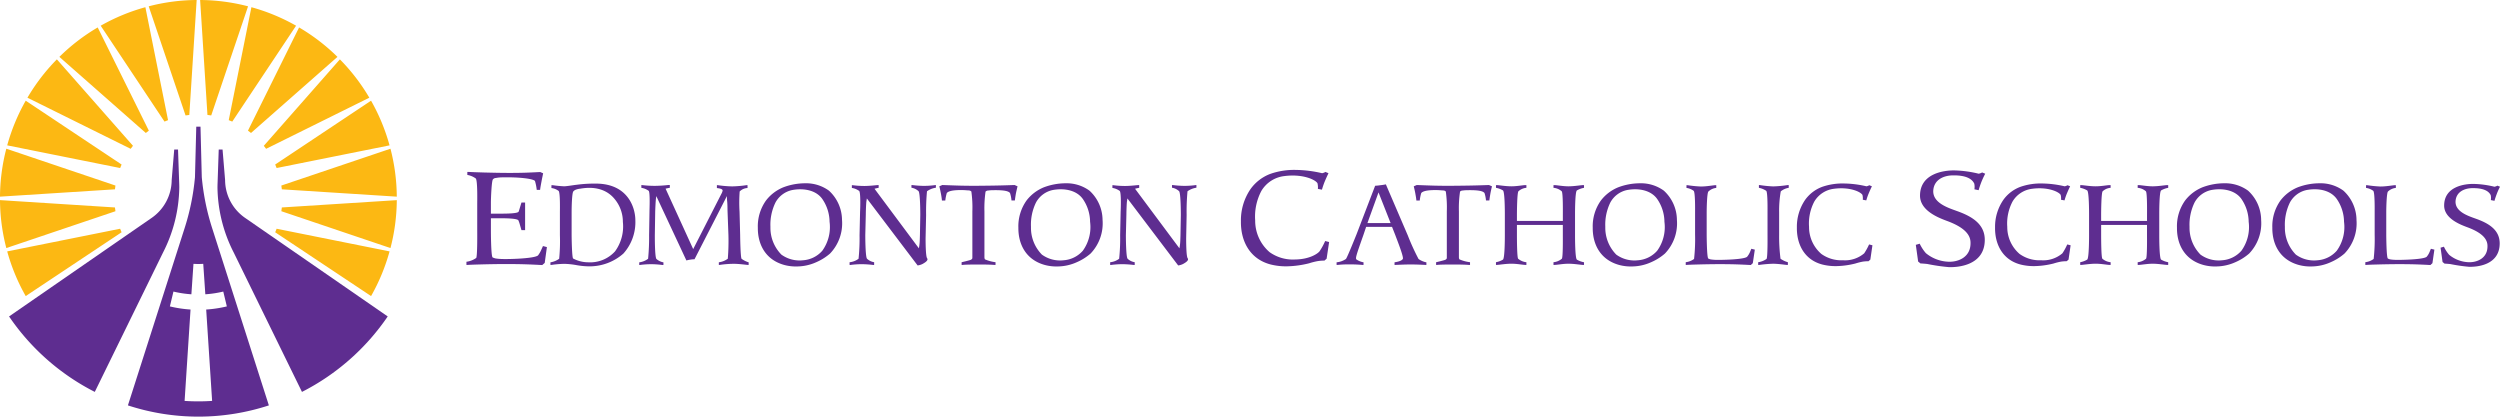 <svg xmlns="http://www.w3.org/2000/svg" width="480.049" height="80" viewBox="0 0 480.049 80">
  <g id="logo" transform="translate(0 0)">
    <path id="Path_16" data-name="Path 16" d="M105.017,47.446l-.755-.2-.308.681a5.1,5.1,0,0,1-.643,1.117c-.726.633-5.923.754-7.154.681a8.282,8.282,0,0,1-1-.1,2.476,2.476,0,0,1-.558-.194c-.335-.171-.335-5.2-.335-5.249V41.906h1.648c1.426,0,3.438.049,3.631.414a5.315,5.315,0,0,1,.2.533l.388,1.336h.7v-5.3h-.7l-.473,1.556a.8.8,0,0,1-.085.217c-.25.341-2.233.365-3.66.365H94.262V38.944c0-.877.137-4.278.391-4.5a.757.757,0,0,1,.558-.267,6.74,6.74,0,0,1,1.172-.12c3.356-.074,6.034.267,6.343.7a9.513,9.513,0,0,1,.338,1.7h.643c.081-.632.164-1.02.279-1.652.109-.583.194-.946.306-1.53l-.561-.243c-2.263.12-3.547.171-5.837.171-3.1,0-7.378-.146-7.933-.194h-.224v.583a3.812,3.812,0,0,1,1.619.68c.365.388.28,4.325.28,4.81v5.011c0,.22.055,5.151-.2,5.443a4.208,4.208,0,0,1-1.871.728v.609h.224c.446-.048,4.442-.171,7.262-.171,2.768,0,4.331.048,7.069.194l.476-.412ZM122,42.292c0-2.352-1.365-6.935-7.4-7.037a26.175,26.175,0,0,0-3.9.228c-.457.042-1.748.269-2.347.291a21.853,21.853,0,0,1-2.181-.208,1.243,1.243,0,0,0-.286,0v.542a2.862,2.862,0,0,1,1.388.562c.313.4.239,3.582.239,3.977v4.5a34.268,34.268,0,0,1-.142,4.54,3.9,3.9,0,0,1-1.678.686v.5a1.507,1.507,0,0,0,.336-.022,18.453,18.453,0,0,1,2.347-.187,14.876,14.876,0,0,1,2.347.25,14.071,14.071,0,0,0,2.419.23,9.8,9.8,0,0,0,6.563-2.457,9.019,9.019,0,0,0,2.295-6.4Zm-2.395.332a8.108,8.108,0,0,1-1.507,5.644,6.439,6.439,0,0,1-5.125,2.1,6.242,6.242,0,0,1-2.921-.729c-.239-.187-.289-4.206-.289-4.5v-4.5c0-.729.049-3.623.336-3.893a1.2,1.2,0,0,1,.5-.334,3.172,3.172,0,0,1,.823-.18c3.422-.6,5.435.583,6.559,1.936a6.853,6.853,0,0,1,1.624,4.456Zm24.15,8.247v-.5a4.5,4.5,0,0,1-1.342-.666c-.241-.145-.289-4.518-.289-4.561l-.117-4.5a28.8,28.8,0,0,1,.025-3.873,2.206,2.206,0,0,1,1.508-.666v-.542a.834.834,0,0,0-.239,0,22.217,22.217,0,0,1-2.7.228,21.646,21.646,0,0,1-2.731-.228.7.7,0,0,0-.213,0v.542s.524.083.576.1c.07.021.548.124.525.4a2.185,2.185,0,0,1-.242.625l-5.41,10.6-5.3-11.6c.025,0,.217-.063.36-.082a4.438,4.438,0,0,1,.453-.085v-.54h-.263a26.37,26.37,0,0,1-2.634.165,21.174,21.174,0,0,1-2.4-.143.459.459,0,0,0-.17,0v.521a3.231,3.231,0,0,1,1.417.584c.286.375.144,3.582.144,4l-.072,4.5a42.517,42.517,0,0,1-.193,4.54,3.618,3.618,0,0,1-1.7.686v.5a.452.452,0,0,0,.167,0,16.61,16.61,0,0,1,2.18-.146,17.973,17.973,0,0,1,2.06.146.934.934,0,0,0,.239,0v-.5a2.773,2.773,0,0,1-1.342-.645c-.335-.354-.312-4.5-.312-4.581l.072-4.581c.025-.645.071-1.666.12-2.207.025-.271.094-.686.094-.707l5.776,12.36a5.033,5.033,0,0,1,.815-.165,4.179,4.179,0,0,1,.741-.063l6.226-12.142c0,.1,0,.458.021.749.1.853.074,1.477.1,2.207l.168,4.539a41.989,41.989,0,0,1-.12,4.54,3.7,3.7,0,0,1-1.723.686v.5c.1,0,.119.021.194,0a18.7,18.7,0,0,1,2.8-.209c.981.022,1.89.148,2.492.209a.934.934,0,0,0,.234,0Zm17.928-8.64a7.684,7.684,0,0,0-2.512-5.623,7.455,7.455,0,0,0-4.574-1.414,11.856,11.856,0,0,0-4.118.748,7.969,7.969,0,0,0-3.378,2.539,8.526,8.526,0,0,0-1.582,5.268c-.022,3.167,1.462,6.122,5.054,7.123a8.6,8.6,0,0,0,2.586.291,9.121,9.121,0,0,0,3.568-.811,10.189,10.189,0,0,0,2.658-1.667,8.371,8.371,0,0,0,2.3-6.454Zm-2.392.332a7.779,7.779,0,0,1-1.392,5.581,5.4,5.4,0,0,1-3.687,1.832,5.951,5.951,0,0,1-4.167-1.083,7.329,7.329,0,0,1-2.106-5.331A9.664,9.664,0,0,1,148.9,38.9a4.76,4.76,0,0,1,3.256-2.415c2.321-.417,4.6.1,5.745,1.729a7.856,7.856,0,0,1,1.392,4.347Zm20.418-6.518v-.5a.49.49,0,0,0-.168,0,15.92,15.92,0,0,1-2.155.146,19.092,19.092,0,0,1-2.131-.146,1.012,1.012,0,0,0-.241,0v.5a2.6,2.6,0,0,1,1.365.667c.336.353.336,4.5.336,4.561l-.071,3.914c-.026.749-.026,1.291-.1,1.831-.025.293-.1.626-.1.667L167.928,36.25a1.9,1.9,0,0,1,.382-.1,3.275,3.275,0,0,1,.408-.085v-.521a.764.764,0,0,0-.216,0c-.357.022-1.556.167-2.537.167a18.248,18.248,0,0,1-2.206-.145.535.535,0,0,0-.187,0v.52a3.241,3.241,0,0,1,1.413.584c.309.4.191,3.582.165,3.977l-.1,4.5a37.618,37.618,0,0,1-.19,4.54,3.408,3.408,0,0,1-1.724.667v.52c.1,0,.12.021.191,0a16.914,16.914,0,0,1,2.18-.146,19.856,19.856,0,0,1,2.131.146.753.753,0,0,0,.215,0V50.35a2.57,2.57,0,0,1-1.365-.667c-.335-.334-.335-4.477-.335-4.54l.1-4c0-.626.049-1.832.1-2.374.049-.293.1-.625.1-.666L176.2,50.97a2.8,2.8,0,0,0,.956-.29c.457-.252,1.176-.688.863-1.1-.289-.394-.289-3.393-.289-3.81l.1-4.5A42.658,42.658,0,0,1,178,36.73a3.815,3.815,0,0,1,1.711-.685Zm15.677-.271-.574-.249c-2.68.1-4.261.124-6.968.146-2.68.019-4.216-.042-6.9-.146l-.576.249c.122.5.193.814.287,1.311a13.59,13.59,0,0,1,.216,1.417h.647a7.734,7.734,0,0,1,.287-1.437c.215-.25.789-.625,3.208-.562.506.022.815.062,1.007.062a.752.752,0,0,1,.5.209,22.247,22.247,0,0,1,.193,3.832V49.5c0,.187-.1.271-.264.373s-1.8.481-1.8.481v.52h.191c.387-.062,1.822-.083,2.97-.083,1.25,0,2.515.022,3.112.083h.239v-.524a7.292,7.292,0,0,1-2.012-.543c-.09-.041-.119-.375-.119-.375V40.6a22.236,22.236,0,0,1,.215-3.81.759.759,0,0,1,.529-.208,6.726,6.726,0,0,1,.979-.063c2.445-.042,2.948.271,3.188.54a6.487,6.487,0,0,1,.286,1.437h.645c.072-.542.119-.875.216-1.417C195.193,36.588,195.268,36.274,195.387,35.774Zm16.327,6.457a7.68,7.68,0,0,0-2.515-5.623,7.449,7.449,0,0,0-4.573-1.414,11.862,11.862,0,0,0-4.118.748,7.985,7.985,0,0,0-3.378,2.539,8.546,8.546,0,0,0-1.581,5.268c-.022,3.167,1.459,6.122,5.052,7.123a8.613,8.613,0,0,0,2.587.291,9.138,9.138,0,0,0,3.571-.811,10.247,10.247,0,0,0,2.656-1.667,8.377,8.377,0,0,0,2.3-6.454Zm-2.4.332a7.762,7.762,0,0,1-1.388,5.581,5.409,5.409,0,0,1-3.688,1.832,5.958,5.958,0,0,1-4.168-1.083,7.321,7.321,0,0,1-2.1-5.331,9.668,9.668,0,0,1,.956-4.665,4.763,4.763,0,0,1,3.257-2.415c2.322-.417,4.6.105,5.745,1.729a7.832,7.832,0,0,1,1.39,4.347Zm20.423-6.518v-.5a.472.472,0,0,0-.165,0,15.973,15.973,0,0,1-2.155.146,19.114,19.114,0,0,1-2.131-.146,1.012,1.012,0,0,0-.241,0v.5a2.6,2.6,0,0,1,1.365.667c.335.353.335,4.5.335,4.561l-.07,3.914c-.027.749-.027,1.291-.1,1.831-.029.293-.1.626-.1.667L217.957,36.25a2,2,0,0,1,.384-.1,3.268,3.268,0,0,1,.406-.085v-.521a.759.759,0,0,0-.216,0c-.358.022-1.555.167-2.537.167a18.2,18.2,0,0,1-2.2-.145.558.558,0,0,0-.191,0v.52a3.215,3.215,0,0,1,1.413.584c.312.4.193,3.582.168,3.977l-.094,4.5a37.079,37.079,0,0,1-.193,4.54,3.423,3.423,0,0,1-1.724.667v.52c.1,0,.122.021.193,0a16.871,16.871,0,0,1,2.178-.146,19.882,19.882,0,0,1,2.131.146.734.734,0,0,0,.212,0V50.35a2.562,2.562,0,0,1-1.362-.667c-.334-.334-.334-4.477-.334-4.54l.1-4c0-.626.048-1.832.094-2.374.049-.293.1-.625.1-.666l9.746,12.867a2.786,2.786,0,0,0,.956-.29c.457-.252,1.175-.688.863-1.1-.284-.394-.284-3.393-.284-3.81l.09-4.5a42.658,42.658,0,0,1,.168-4.54,3.84,3.84,0,0,1,1.713-.685Zm25.479,10.429-.758-.194a12.233,12.233,0,0,1-1.089,1.991c-.334.414-1.871,1.532-4.747,1.558a7.679,7.679,0,0,1-4.834-1.411,7.947,7.947,0,0,1-2.767-6.073,10.539,10.539,0,0,1,1.175-5.66,5.908,5.908,0,0,1,4.383-2.868c3.411-.461,5.925.609,6.4,1.362a3.211,3.211,0,0,1,.081,1.094l.782.145a14.692,14.692,0,0,1,.5-1.482q.353-.849.754-1.677l-.583-.242a2.051,2.051,0,0,1-.644.242,23.281,23.281,0,0,0-5.06-.632,13.776,13.776,0,0,0-4.859.754,8.254,8.254,0,0,0-3.8,2.892,10.611,10.611,0,0,0-1.868,6.218c-.059,3.717,1.647,7.215,5.67,8.283a12.009,12.009,0,0,0,3.184.365,18.914,18.914,0,0,0,4.245-.583A13.207,13.207,0,0,1,253,50.143a7.71,7.71,0,0,1,1.316-.1l.421-.364Zm18.68,4.4v-.5a3.8,3.8,0,0,1-1.507-.645,43.561,43.561,0,0,1-2.061-4.518L266.113,35.4a9.42,9.42,0,0,1-1.08.167,7.882,7.882,0,0,1-.978.1L260.439,45.1c-.025.041-1.7,4.248-1.987,4.622a3.752,3.752,0,0,1-1.8.645v.5a.738.738,0,0,0,.213,0,20.566,20.566,0,0,1,2.321-.1c.937,0,1.752.042,2.374.1a.945.945,0,0,0,.263,0v-.5a3.466,3.466,0,0,1-1.294-.5c-.309-.209-.238-.479,1.272-4.747l.525-1.562h4.97l.65,1.645c.09.291,1.625,4.081,1.432,4.5-.238.479-1.385.625-1.6.666v.5H268c.622-.022,1.916-.1,3.156-.083,1.008,0,2.064.062,2.542.083Zm-6.87-8.037h-4.455l2.131-5.894Zm19.461-7.061-.574-.249c-2.683.1-4.264.124-6.966.146s-4.215-.042-6.9-.146l-.576.249c.116.5.194.814.289,1.311.093.542.165.875.215,1.417h.647a7.512,7.512,0,0,1,.287-1.437c.216-.25.788-.625,3.208-.562.5.022.815.062,1.009.062a.732.732,0,0,1,.5.209,22.247,22.247,0,0,1,.193,3.832V49.5c0,.187-.1.271-.265.373s-1.793.481-1.793.481v.52h.19c.382-.062,1.819-.083,2.968-.083,1.247,0,2.515.022,3.115.083h.241v-.524a7.343,7.343,0,0,1-2.016-.543c-.093-.041-.119-.375-.119-.375V40.6a21.5,21.5,0,0,1,.219-3.81.746.746,0,0,1,.528-.208,6.76,6.76,0,0,1,.979-.063c2.442-.042,2.948.271,3.185.54a6.28,6.28,0,0,1,.289,1.437h.645c.072-.542.122-.875.216-1.417C286.3,36.588,286.368,36.274,286.487,35.774Zm17.676,15.1v-.519a4.215,4.215,0,0,1-1.368-.5c-.357-.272-.357-4.249-.357-4.707V41.167c0-.48,0-4.332.357-4.6a4.178,4.178,0,0,1,1.368-.5v-.521h-.215c-.5.022-1.7.23-2.777.23-1.031,0-2.084-.208-2.658-.23H298.3v.521a2.713,2.713,0,0,1,1.581.667c.263.291.216,4.081.216,4.435v1.249H291.28V41.167c0-.354.026-4.144.287-4.435a2.55,2.55,0,0,1,1.532-.667v-.521h-.216c-.574.022-1.6.23-2.656.23-1.1,0-2.277-.208-2.78-.23h-.19v.521a4.011,4.011,0,0,1,1.34.5c.362.271.362,4.123.362,4.6v3.977c0,.458,0,4.435-.362,4.707a4.047,4.047,0,0,1-1.34.5v.52h.19c.5-.022,1.678-.23,2.78-.23,1.053,0,2.081.208,2.656.23h.216v-.517a2.868,2.868,0,0,1-1.578-.667c-.241-.208-.241-4.186-.241-4.54V43.187h8.814v1.957c0,.354.047,4.332-.194,4.54a2.915,2.915,0,0,1-1.6.667v.52h.216c.574-.022,1.627-.23,2.658-.23,1.078,0,2.274.208,2.777.23ZM322,42.231a7.679,7.679,0,0,0-2.512-5.623,7.467,7.467,0,0,0-4.576-1.414,11.882,11.882,0,0,0-4.12.748,7.957,7.957,0,0,0-3.374,2.539,8.51,8.51,0,0,0-1.581,5.268c-.025,3.167,1.459,6.122,5.052,7.123a8.6,8.6,0,0,0,2.586.291,9.121,9.121,0,0,0,3.568-.811,10.189,10.189,0,0,0,2.658-1.667,8.372,8.372,0,0,0,2.3-6.454Zm-2.4.332a7.763,7.763,0,0,1-1.387,5.581,5.417,5.417,0,0,1-3.69,1.832,5.941,5.941,0,0,1-4.164-1.083,7.336,7.336,0,0,1-2.109-5.331,9.648,9.648,0,0,1,.959-4.664,4.763,4.763,0,0,1,3.256-2.415c2.321-.417,4.6.1,5.748,1.729a7.841,7.841,0,0,1,1.391,4.346Zm17.36,5.371-.671-.165-.238.583a3.524,3.524,0,0,1-.577.957c-.622.543-5.052.625-6.129.584a7.218,7.218,0,0,1-.863-.083,1.742,1.742,0,0,1-.453-.167c-.287-.145-.313-4.455-.313-4.5V40.771c0-.625.048-3.747.335-4a2.542,2.542,0,0,1,1.508-.688v-.52h-.241c-.406.022-1.649.25-2.727.25a23.574,23.574,0,0,1-2.54-.25h-.216v.52a3.093,3.093,0,0,1,1.388.563c.315.354.265,3.706.265,4.122v4.29a34.222,34.222,0,0,1-.194,4.665,3.4,3.4,0,0,1-1.6.626v.52h.191c.406-.042,3.829-.146,6.248-.146,2.37,0,3.71.042,6.057.167l.384-.356Zm6.51-11.869v-.521a.991.991,0,0,0-.241,0,22.568,22.568,0,0,1-2.73.25,21.932,21.932,0,0,1-2.538-.25.821.821,0,0,0-.217,0v.521a3.824,3.824,0,0,1,1.414.584c.289.354.241,3.706.241,4.122v4.29c0,.187.048,4.416-.193,4.665a3.762,3.762,0,0,1-1.6.626v.52a.591.591,0,0,0,.19,0,24.138,24.138,0,0,1,2.709-.23c1.008.021,1.986.168,2.586.23a.757.757,0,0,0,.216,0V50.35a4.638,4.638,0,0,1-1.413-.667,33.742,33.742,0,0,1-.265-4.624v-4.29a21.6,21.6,0,0,1,.312-4.018,3.134,3.134,0,0,1,1.534-.686ZM359.544,47.1l-.644-.165a11.008,11.008,0,0,1-.937,1.708,5.668,5.668,0,0,1-4.071,1.332,6.582,6.582,0,0,1-4.148-1.208,6.806,6.806,0,0,1-2.371-5.206,9.045,9.045,0,0,1,1.006-4.852,5.069,5.069,0,0,1,3.761-2.457c2.921-.4,5.076.521,5.482,1.167a2.691,2.691,0,0,1,.072.937l.669.124a11.339,11.339,0,0,1,.434-1.269c.238-.562.382-.9.647-1.437l-.5-.207a1.645,1.645,0,0,1-.55.208,19.876,19.876,0,0,0-4.334-.542,11.8,11.8,0,0,0-4.167.645,7.058,7.058,0,0,0-3.257,2.478,9.14,9.14,0,0,0-1.6,5.331c-.048,3.186,1.414,6.184,4.863,7.1a10.275,10.275,0,0,0,2.728.312,16.094,16.094,0,0,0,3.642-.5,12.215,12.215,0,0,1,1.387-.354,6.785,6.785,0,0,1,1.125-.082l.36-.312ZM381.2,33.355l-.589-.243a2.038,2.038,0,0,1-.669.243,21.374,21.374,0,0,0-4.67-.632c-1.979-.025-6.56.559-6.591,4.811-.025,3.062,3.914,4.421,5.478,5,1.928.755,4.137,1.943,4.216,3.936.141,2.965-2.429,3.839-4.131,3.789a7.237,7.237,0,0,1-4.443-1.652,7.782,7.782,0,0,1-1.178-1.813l-.749.219.446,3.207.447.364c.5.025.755.049,1.288.1a37.079,37.079,0,0,0,4.131.607c1.817.072,6.814-.342,6.928-5.078.086-3.158-2.431-4.665-5.392-5.709-1.592-.583-4.581-1.506-4.5-3.862.112-2.163,2.039-2.94,3.716-2.965,2.734-.049,3.768.754,4.16,1.579a2.954,2.954,0,0,1,.027,1.094l.812.17c.111-.413.279-.923.5-1.507a18.013,18.013,0,0,1,.763-1.658ZM397.6,47.1l-.647-.165a10.9,10.9,0,0,1-.934,1.708,5.662,5.662,0,0,1-4.071,1.332,6.584,6.584,0,0,1-4.142-1.208,6.8,6.8,0,0,1-2.371-5.206,9.019,9.019,0,0,1,1.007-4.852,5.072,5.072,0,0,1,3.761-2.457c2.921-.4,5.076.521,5.484,1.167a2.722,2.722,0,0,1,.071.937l.671.124a12.4,12.4,0,0,1,.428-1.269c.241-.562.384-.9.647-1.437l-.5-.208a1.613,1.613,0,0,1-.55.208,19.871,19.871,0,0,0-4.332-.542,11.788,11.788,0,0,0-4.168.645,7.043,7.043,0,0,0-3.255,2.478,9.117,9.117,0,0,0-1.608,5.331c-.048,3.186,1.414,6.184,4.863,7.1a10.288,10.288,0,0,0,2.731.312,16.053,16.053,0,0,0,3.639-.5,11.916,11.916,0,0,1,1.391-.354,6.714,6.714,0,0,1,1.124-.082l.36-.312Zm18.738,3.77v-.519a4.179,4.179,0,0,1-1.362-.5c-.357-.272-.357-4.249-.357-4.707V41.167c0-.48,0-4.332.357-4.6a4.142,4.142,0,0,1,1.362-.5v-.521h-.213c-.506.022-1.7.23-2.777.23-1.03,0-2.08-.208-2.656-.23h-.217v.521a2.723,2.723,0,0,1,1.581.667c.263.291.215,4.081.215,4.435v1.249h-8.812V41.167c0-.354.025-4.144.29-4.435a2.537,2.537,0,0,1,1.532-.667v-.521h-.214c-.574.022-1.605.23-2.658.23-1.1,0-2.274-.208-2.777-.23h-.19v.521a4.054,4.054,0,0,1,1.34.5c.36.271.36,4.123.36,4.6v3.977c0,.458,0,4.435-.36,4.707a4.091,4.091,0,0,1-1.34.5v.52h.19c.5-.022,1.678-.23,2.777-.23,1.053,0,2.084.208,2.658.23h.216v-.517a2.87,2.87,0,0,1-1.581-.667c-.241-.208-.241-4.186-.241-4.54V43.187h8.806v1.957c0,.354.048,4.332-.19,4.54a2.939,2.939,0,0,1-1.6.667v.52h.217c.576-.022,1.626-.23,2.656-.23,1.075,0,2.271.208,2.777.23Zm17.847-8.64a7.69,7.69,0,0,0-2.515-5.623,7.464,7.464,0,0,0-4.573-1.414,11.854,11.854,0,0,0-4.12.748,7.985,7.985,0,0,0-3.378,2.539,8.506,8.506,0,0,0-1.577,5.268c-.029,3.167,1.458,6.122,5.052,7.123a8.587,8.587,0,0,0,2.586.291,9.12,9.12,0,0,0,3.565-.811,10.166,10.166,0,0,0,2.658-1.667,8.383,8.383,0,0,0,2.3-6.454Zm-2.4.332a7.784,7.784,0,0,1-1.387,5.581,5.432,5.432,0,0,1-3.692,1.832,5.956,5.956,0,0,1-4.165-1.083,7.336,7.336,0,0,1-2.107-5.331,9.7,9.7,0,0,1,.959-4.665,4.763,4.763,0,0,1,3.255-2.415c2.322-.417,4.6.1,5.752,1.729a7.884,7.884,0,0,1,1.389,4.347Zm20.711-.332a7.7,7.7,0,0,0-2.518-5.623,7.455,7.455,0,0,0-4.574-1.414,11.873,11.873,0,0,0-4.118.748,7.965,7.965,0,0,0-3.376,2.539,8.522,8.522,0,0,0-1.578,5.268c-.027,3.167,1.456,6.122,5.052,7.123a8.574,8.574,0,0,0,2.585.291,9.116,9.116,0,0,0,3.566-.811,10.189,10.189,0,0,0,2.658-1.667,8.384,8.384,0,0,0,2.3-6.454Zm-2.4.332a7.774,7.774,0,0,1-1.391,5.581,5.414,5.414,0,0,1-3.688,1.832,5.944,5.944,0,0,1-4.165-1.083,7.331,7.331,0,0,1-2.109-5.331,9.677,9.677,0,0,1,.96-4.665,4.766,4.766,0,0,1,3.255-2.415c2.325-.417,4.6.1,5.748,1.729a7.888,7.888,0,0,1,1.394,4.347Zm17.355,5.371-.671-.165-.241.583a3.387,3.387,0,0,1-.574.957c-.622.543-5.052.625-6.126.584a7.4,7.4,0,0,1-.866-.083,1.8,1.8,0,0,1-.453-.167c-.287-.145-.312-4.455-.312-4.5V40.771c0-.625.047-3.747.336-4a2.535,2.535,0,0,1,1.507-.688v-.52h-.238c-.409.022-1.653.25-2.731.25a23.609,23.609,0,0,1-2.539-.25h-.215v.52a3.109,3.109,0,0,1,1.389.563c.312.354.265,3.706.265,4.122v4.29a34.439,34.439,0,0,1-.193,4.665,3.448,3.448,0,0,1-1.6.626v.52h.193c.409-.042,3.83-.146,6.251-.146,2.369,0,3.709.042,6.054.167l.387-.356Zm12.6-12.077-.5-.208a1.728,1.728,0,0,1-.574.208,18.152,18.152,0,0,0-4-.54c-1.7-.022-5.623.477-5.652,4.123-.022,2.623,3.353,3.789,4.7,4.289,1.652.644,3.542,1.666,3.617,3.372.119,2.541-2.084,3.29-3.543,3.251a6.225,6.225,0,0,1-3.81-1.418,6.554,6.554,0,0,1-1.007-1.562l-.644.189.382,2.749.384.312c.431.021.644.041,1.1.083a31.978,31.978,0,0,0,3.543.52c1.559.064,5.842-.291,5.941-4.351.072-2.706-2.085-4-4.622-4.893-1.363-.5-3.927-1.292-3.855-3.311.1-1.854,1.746-2.519,3.184-2.541,2.348-.042,3.233.645,3.571,1.354a2.6,2.6,0,0,1,.022.937l.7.146c.094-.354.241-.792.428-1.292a12.421,12.421,0,0,1,.635-1.417Z" fill="#5e2d90"/>
    <g id="Group_58" data-name="Group 58">
      <path id="Path_17" data-name="Path 17" d="M35.628,22.166,28.555,1.213A37.4,37.4,0,0,1,37.763,0l-1.41,22.072Zm-4.04,1.182L19.334,4.937a37.561,37.561,0,0,1,8.58-3.553l4.353,21.688ZM28,25.533,11.4,10.922A37.488,37.488,0,0,1,18.76,5.269l9.82,19.819Zm-2.909,3.043L5.27,18.762a37.458,37.458,0,0,1,5.652-7.367l14.612,16.6Zm-2.02,3.689L1.384,27.912a37.547,37.547,0,0,1,3.554-8.578L23.346,31.59Zm-.994,4.088L0,37.761a37.562,37.562,0,0,1,1.212-9.206l20.955,7.073Zm.093,4.206L1.213,47.632A37.4,37.4,0,0,1,0,38.427l22.073,1.409ZM23.348,44.6,4.938,56.853a37.5,37.5,0,0,1-3.554-8.58l21.683-4.351ZM40.559,22.166,47.633,1.213A37.41,37.41,0,0,0,38.427,0l1.407,22.072Zm4.04,1.182L56.854,4.937a37.536,37.536,0,0,0-8.58-3.553L43.922,23.072Zm3.6,2.185,16.6-14.611a37.609,37.609,0,0,0-7.367-5.653L47.614,25.088ZM51.1,28.576l19.818-9.814A37.412,37.412,0,0,0,65.265,11.4L50.654,28Zm2.019,3.689L74.8,27.912a37.476,37.476,0,0,0-3.551-8.578L52.841,31.59Zm1,4.088,22.072,1.409a37.433,37.433,0,0,0-1.213-9.206L54.021,35.628Zm-.094,4.206,20.953,7.073a37.467,37.467,0,0,0,1.215-9.2L54.117,39.835ZM52.841,44.6,71.252,56.853a37.557,37.557,0,0,0,3.551-8.58L53.119,43.922Z" fill="#fcb813"/>
    </g>
    <g id="Group_59" data-name="Group 59">
      <path id="Path_18" data-name="Path 18" d="M42.735,28.717H42l-.2,5.863c-.016.484-.04.974-.04,1.463a28.186,28.186,0,0,0,3.111,12.431L57.984,75.253A44.089,44.089,0,0,0,74.448,60.764L47.134,41.887a8.889,8.889,0,0,1-3.911-7.309Zm-9.281,0h.732l.2,5.863c.018.484.04.974.04,1.463a28.186,28.186,0,0,1-3.111,12.431L18.2,75.253A44.089,44.089,0,0,1,1.741,60.764L29.056,41.887a8.9,8.9,0,0,0,3.911-7.309Z" fill="#5e2d90"/>
      <path id="Path_19" data-name="Path 19" d="M40.788,43.963a45.543,45.543,0,0,1-2.042-9.951L38.5,24.32h-.812l-.248,9.692A45.543,45.543,0,0,1,35.4,43.963L24.561,77.843a43.539,43.539,0,0,0,27.066,0ZM38.094,77.069q-1.333,0-2.646-.086l1.139-17.547a23.235,23.235,0,0,1-3.968-.6l.685-2.85a20.72,20.72,0,0,0,3.446.525l.4-5.848c.31.019.625.03.938.03s.629-.011.939-.03l.4,5.848a20.742,20.742,0,0,0,3.446-.525l.685,2.85a23.255,23.255,0,0,1-3.966.6L40.731,76.98q-1.3.087-2.637.089Z" fill="#5e2d90"/>
    </g>
  </g>
</svg>
